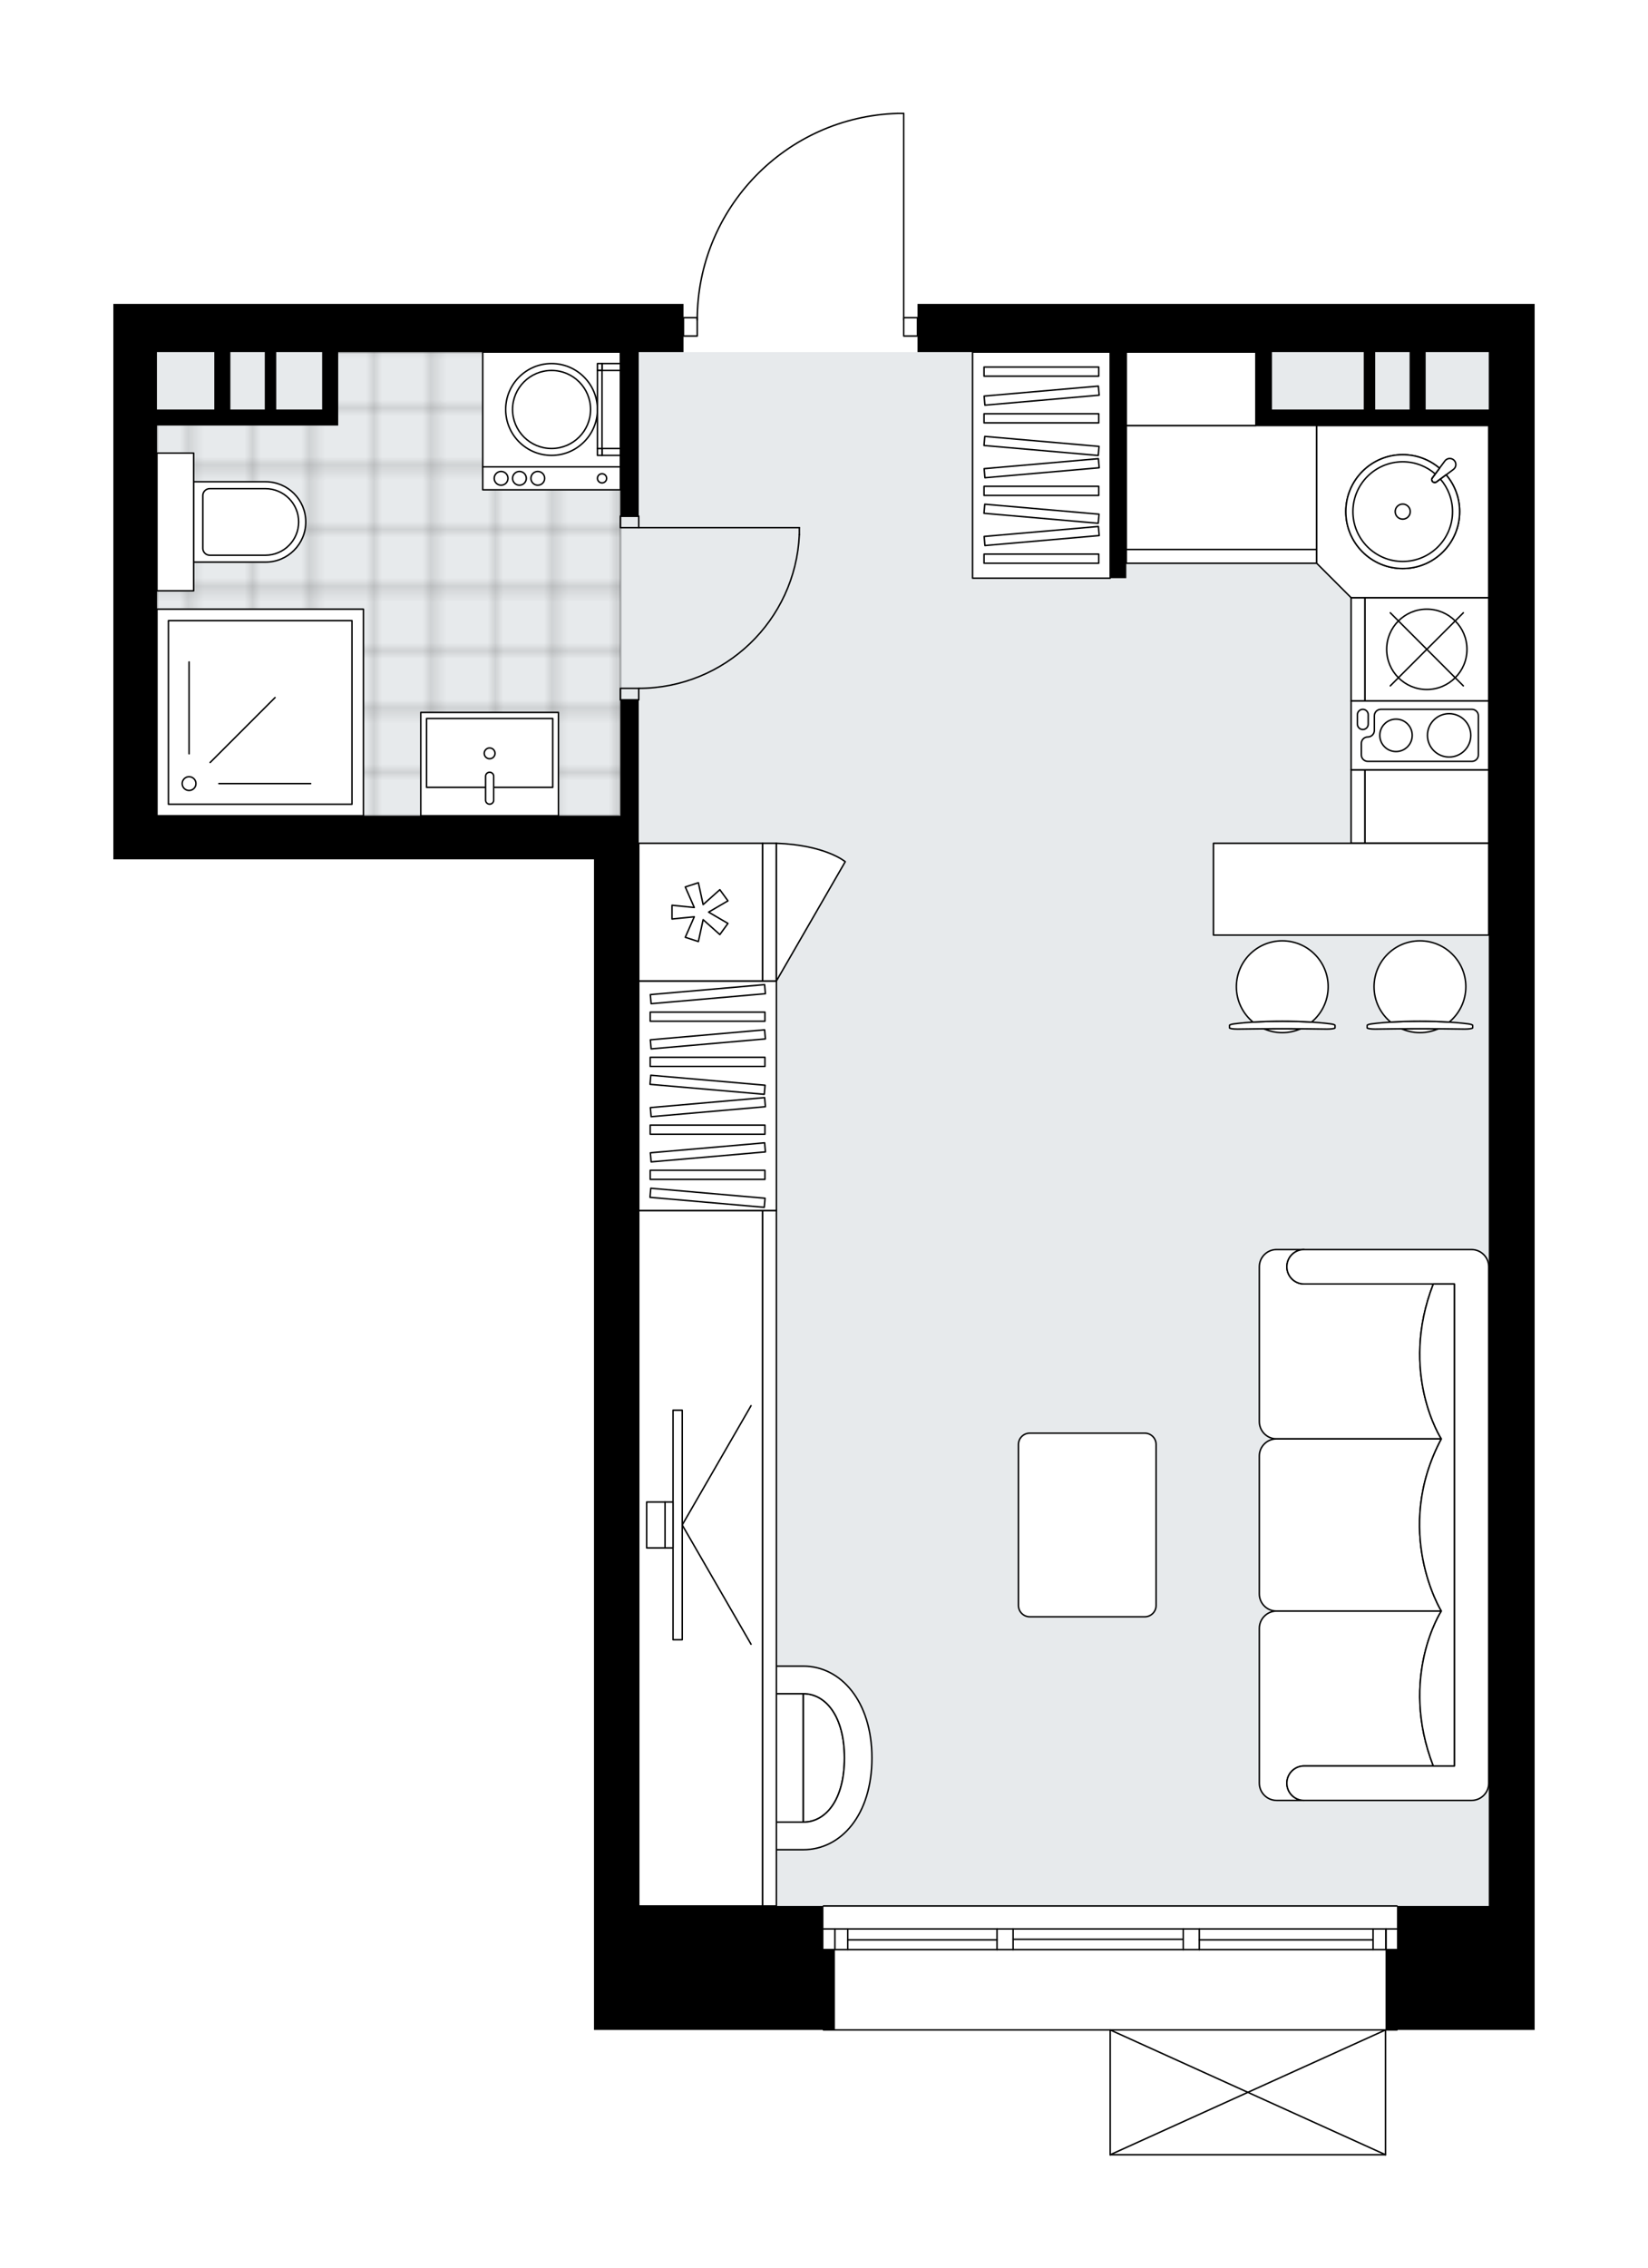<svg xmlns="http://www.w3.org/2000/svg" xmlns:xlink="http://www.w3.org/1999/xlink" height="2000px" id="Layer_1" style="enable-background:new 0 0 1453.81 2000;" version="1.1" viewBox="0 0 1453.81 2000" width="1453.81px" x="0px" y="0px" xml:space="preserve">
<style type="text/css">
	.st0{fill:none;}
	.st1{opacity:0.25;fill:none;stroke:#000000;stroke-width:0.4;stroke-miterlimit:10;}
	.st2{fill:#FFFFFF;}
	.st3{fill:#E7EAEC;}
	
		.st4{fill:url(#SVGID_1_);stroke:#000000;stroke-width:2;stroke-linecap:round;stroke-linejoin:round;stroke-miterlimit:10;stroke-opacity:0.25;}
	.st5{fill:none;stroke:#000000;stroke-width:1.3;stroke-linecap:round;stroke-linejoin:round;stroke-miterlimit:10;}
	.st6{fill:#FFFFFF;stroke:#000000;stroke-width:1.3;stroke-linecap:round;stroke-linejoin:round;stroke-miterlimit:10;}
	.st7{fill:none;stroke:#000000;stroke-width:1.3;stroke-linecap:round;stroke-linejoin:round;}
	.st8{fill:none;stroke:#000000;stroke-width:1.3;stroke-linecap:round;stroke-linejoin:round;stroke-dasharray:10.135,10.135;}
	.st9{fill:none;stroke:#000000;stroke-width:1.3;stroke-linecap:round;stroke-linejoin:round;stroke-dasharray:9.729,9.729;}
	.st10{font-family: 'Arial-BoldMT','Arial'; font-weight:bold;}
	.st11{font-size:106.078px;}
	.st12{font-size:89.758px;}
	.st13{font-family: 'ArialMT','Arial';}
	.st14{font-size:40px;}
</style>
<pattern height="14.57" id="New_Pattern_Swatch_2" patternUnits="userSpaceOnUse" style="overflow:visible;" viewBox="7.49 -22.06 14.57 14.57" width="14.57" x="1292.29" y="7.92">
	<g>
		<rect class="st0" height="14.57" width="14.57" x="7.49" y="-22.06" />
		<g>
			<rect class="st1" height="7.29" width="7.29" x="14.77" y="-7.49" />
		</g>
		<g>
			<rect class="st1" height="7.29" width="7.29" x="0.2" y="-7.49" />
		</g>
		<g>
			<rect class="st1" height="7.29" width="7.29" x="22.06" y="-14.77" />
		</g>
		<g>
			<rect class="st1" height="7.29" width="7.29" x="7.49" y="-14.77" />
			<rect class="st1" height="7.29" width="7.29" x="14.77" y="-22.06" />
		</g>
		<g>
			<rect class="st1" height="7.29" width="7.29" x="0.2" y="-22.06" />
		</g>
		<g>
			<rect class="st1" height="7.29" width="7.29" x="22.06" y="-29.35" />
		</g>
		<g>
			<rect class="st1" height="7.29" width="7.29" x="7.49" y="-29.35" />
		</g>
	</g>
</pattern>
<path class="st2" d="M809.38,267.96h544.43v42.5v1370.18  v38.45v70.84h-120.78c0,0,0,0,0,0c0,0.36-0.29,0.65-0.65,0.65h-9.47V1900c0,0,0,0,0,0.01c0,0.05-0.02,0.09-0.03,0.14  c-0.01,0.04-0.01,0.08-0.03,0.12c0,0,0,0.01,0,0.01c0,0.01-0.01,0.01-0.02,0.02c-0.05,0.09-0.12,0.17-0.2,0.23  c-0.02,0.02-0.04,0.03-0.07,0.04c-0.09,0.05-0.2,0.09-0.31,0.09H979.39c-0.12,0-0.22-0.04-0.31-0.09c-0.02-0.01-0.04-0.03-0.07-0.04  c-0.08-0.06-0.15-0.14-0.2-0.23c0-0.01-0.01-0.01-0.02-0.02c0,0,0-0.01,0-0.01c-0.02-0.04-0.02-0.08-0.03-0.12  c-0.01-0.05-0.03-0.09-0.03-0.14c0,0,0,0,0-0.01v-109.41H726.4c-0.36,0-0.65-0.29-0.65-0.65c0,0,0,0,0,0H524.01v-68.81v-40.48  v-202.39V757.75H138.45H100V310.47v-42.5h502.94v11.49c0,0,0,0,0,0h11.53c0.68-46.83,18.95-91.02,51.64-124.7  c33.32-34.32,78-54,125.81-55.41c0,0,0.01,0,0.01,0c0,0,0.01,0,0.01,0h5.31c0.36,0,0.65,0.29,0.65,0.65v179.46h11.49c0,0,0,0,0,0  V267.96z" id="background" />
<g id="floor">
	<polygon class="st3" points="138.45,310.47 1313.33,310.47 1313.33,572.06 1313.33,720.81 1313.33,1680.65 563.47,1680.65    563.47,720.81 138.45,720.81  " />
	<pattern id="SVGID_1_" patternTransform="matrix(7.14 0 0 7.14 55201.977 36449.672)" xlink:href="#New_Pattern_Swatch_2">
	</pattern>
	<polygon class="st4" points="291.26,365.77 291.26,310.47 547.28,310.47 547.28,719.29 138.45,719.29 138.45,365.77  " />
	<g id="LWPOLYLINE_00000056402700326409997600000018222109204747738010_">
		<rect class="st5" height="10.12" width="16.19" x="547.28" y="455.18" />
	</g>
	<g id="LWPOLYLINE_00000030465146324594621420000002682933765218068412_">
		<rect class="st5" height="10.12" width="16.19" x="547.28" y="606.97" />
	</g>
	<g id="LINE_00000183232811705857655120000009432395537147992724_">
		<line class="st5" x1="563.47" x2="547.28" y1="455.18" y2="455.18" />
	</g>
	<g id="LINE_00000013190011580680420820000002692406857286007469_">
		<line class="st5" x1="563.47" x2="547.28" y1="617.09" y2="617.09" />
	</g>
	<g id="LINE_00000105402511461174160780000015039390121746613130_">
		<line class="st5" x1="563.47" x2="705.15" y1="465.3" y2="465.3" />
	</g>
	<g id="ARC_00000105405793535831021140000017886649069246708387_">
		<path class="st5" d="M705.15,471.37c-3.37,75.81-65.79,135.55-141.67,135.6" />
	</g>
	<g id="LINE_00000120530843525709628790000018371705251072415656_">
		<line class="st5" x1="705.15" x2="705.15" y1="465.3" y2="471.37" />
	</g>
	<g id="LWPOLYLINE_00000111904130304619473460000010291703485288157858_">
		<rect class="st5" height="16.19" width="12.14" x="602.94" y="280.11" />
	</g>
	<g id="LWPOLYLINE_00000158709521335949550120000000137380859817962938_">
		<rect class="st5" height="16.19" width="12.14" x="797.23" y="280.11" />
	</g>
	<g id="LWPOLYLINE_00000104664832177487644480000009497053485577150848_">
		<path class="st5" d="M791.93,100c-98.5,2.92-176.84,83.61-176.85,182.15" />
	</g>
	<g id="LINE_00000037689078242985409060000002784674032566136753_">
		<line class="st5" x1="797.23" x2="797.23" y1="282.15" y2="100" />
	</g>
	<g id="LINE_00000109722303885503483590000006606940723123655861_">
		<line class="st5" x1="797.23" x2="791.93" y1="100" y2="100" />
	</g>
	<g id="LINE_00000121259450697125733690000007043891638749459108_">
		<line class="st5" x1="1232.37" x2="726.4" y1="1789.94" y2="1789.94" />
	</g>
	<g id="LINE_00000110444814140281847480000002434302019314863535_">
		<line class="st5" x1="1222.62" x2="1222.62" y1="1719.1" y2="1700.89" />
	</g>
	<g id="LINE_00000070832911213472660700000001962119145738376366_">
		<line class="st5" x1="736.52" x2="736.52" y1="1719.1" y2="1700.89" />
	</g>
	<g id="LINE_00000114791415830759154960000014239771163203633305_">
		<line class="st5" x1="1057.98" x2="1211.28" y1="1710.5" y2="1710.5" />
	</g>
	<g id="LINE_00000149344888467101302300000001294450126016804015_">
		<line class="st5" x1="747.85" x2="879.54" y1="1710.5" y2="1710.5" />
	</g>
	<g id="LINE_00000137815058353149262440000003332421727048233139_">
		<line class="st5" x1="747.85" x2="747.85" y1="1700.89" y2="1719.1" />
	</g>
	<g id="LINE_00000078026914444859176610000006716122993653436572_">
		<line class="st5" x1="1222.62" x2="1222.62" y1="1719.1" y2="1700.89" />
	</g>
	<g id="LINE_00000098187948044027726060000007211532345095080370_">
		<line class="st5" x1="1211.28" x2="1211.28" y1="1700.89" y2="1719.1" />
	</g>
	<g id="LINE_00000050627615504222928930000014749259753200435372_">
		<line class="st5" x1="1043.81" x2="1043.81" y1="1719.1" y2="1700.89" />
	</g>
	<g id="LINE_00000043446073681542546740000004989769991259601053_">
		<line class="st5" x1="1043.81" x2="1057.98" y1="1700.89" y2="1700.89" />
	</g>
	<g id="LINE_00000066487065238302638360000014670995533522154157_">
		<line class="st5" x1="1057.98" x2="1057.98" y1="1700.89" y2="1719.1" />
	</g>
	<g id="LINE_00000017508021782237203510000010962530862338160770_">
		<line class="st5" x1="1057.98" x2="1043.81" y1="1719.1" y2="1719.1" />
	</g>
	<g id="LINE_00000073700035023637916270000000882439756889307285_">
		<line class="st5" x1="726.4" x2="1232.37" y1="1680.65" y2="1680.65" />
	</g>
	<g id="LINE_00000049901610893435848310000003520014357978302891_">
		<line class="st5" x1="879.54" x2="879.54" y1="1719.1" y2="1700.89" />
	</g>
	<g id="LINE_00000012438128538260416120000014827185086170015139_">
		<line class="st5" x1="879.54" x2="893.71" y1="1700.89" y2="1700.89" />
	</g>
	<g id="LINE_00000154421227502340426310000010409759593965316766_">
		<line class="st5" x1="893.71" x2="893.71" y1="1700.89" y2="1719.1" />
	</g>
	<g id="LINE_00000142887078332767190290000012743938361714971064_">
		<line class="st5" x1="893.71" x2="879.54" y1="1719.1" y2="1719.1" />
	</g>
	<g id="LINE_00000032641989240744242420000015042151325903641768_">
		<line class="st5" x1="893.71" x2="1043.81" y1="1710" y2="1710" />
	</g>
	<g id="LWPOLYLINE_00000119835889661739398730000004346054024084246198_">
		<line class="st5" x1="879.54" x2="726.4" y1="1719.1" y2="1719.1" />
	</g>
	<g id="LWPOLYLINE_00000127020898663620475520000006938425279415075204_">
		<line class="st5" x1="893.71" x2="1043.81" y1="1719.1" y2="1719.1" />
	</g>
	<g id="LWPOLYLINE_00000057135502293233605240000001006599735003471037_">
		<line class="st5" x1="1057.98" x2="1232.37" y1="1719.1" y2="1719.1" />
	</g>
	<g id="LWPOLYLINE_00000127011231761407190990000011809672238865448340_">
		<line class="st5" x1="879.54" x2="726.4" y1="1700.89" y2="1700.89" />
	</g>
	<g id="LWPOLYLINE_00000031185761704703543770000016315846275067832726_">
		<line class="st5" x1="893.71" x2="1043.81" y1="1700.89" y2="1700.89" />
	</g>
	<g id="LWPOLYLINE_00000090283250090721422500000012532381365190124422_">
		<line class="st5" x1="1057.98" x2="1232.37" y1="1700.89" y2="1700.89" />
	</g>
	<g id="LINE_00000091007462706618432670000007605734994339521929_">
		<line class="st5" x1="1222.25" x2="979.39" y1="1900" y2="1900" />
	</g>
	<g id="LINE_00000094602716174883477760000004434824383971133069_">
		<line class="st5" x1="979.39" x2="979.39" y1="1900" y2="1789.94" />
	</g>
	<g id="LINE_00000021095405978584162260000018265321029145256633_">
		<line class="st5" x1="1222.25" x2="1222.25" y1="1789.94" y2="1900" />
	</g>
	<g id="LWPOLYLINE_00000158011941782333264150000007828622495840002949_">
		<line class="st5" x1="979.39" x2="1222.25" y1="1789.94" y2="1900" />
	</g>
	<g id="LWPOLYLINE_00000009549929518103508560000007322523900307248546_">
		<line class="st5" x1="1222.25" x2="979.39" y1="1789.94" y2="1900" />
	</g>
	<path d="M726.4,1680.65H564.49v-202.39h-1.01V757.75v-38.45V617.09h-16.19v102.21H138.45V375.23h50.6h14.17h30.36h10.12h54.65   v-14.17v-50.6h248.94v144.71h16.19V310.47h39.47v-42.5H100v42.5v447.28h38.45h385.55v720.51v202.39v40.48v68.81H726.4h10.12v-70.84   H726.4V1680.65z M284.18,310.47v50.6H243.7v-50.6H284.18z M233.58,310.47v50.6h-30.36v-50.6H233.58z M189.05,310.47v50.6h-50.6   v-50.6H189.05z" />
	<path d="M809.38,310.47h170.01v199.35h14.17V310.47h114.35v64.76h14.17h80.96h10.12h30.36h69.82v1305.42h-80.96v38.45h-10.12v70.84   h131.55v-70.84v-38.45V310.47v-42.5H809.38V310.47z M1313.33,310.47v50.6h-55.66v-50.6H1313.33z M1243.51,310.47v50.6h-30.36v-50.6   H1243.51z M1203.03,310.47v50.6h-80.96v-50.6H1203.03z" />
</g>
<g id="mebel">
	<g>
		<path class="st6" d="M1150.41,1557.19L1150.41,1557.19c-8.38,0-15.18,6.8-15.18,15.18v0c0,8.38,6.8,15.18,15.18,15.18h0h-24.23    c-8.41,0-15.24-6.82-15.24-15.24v-136.48c0-8.39,6.86-15.25,15.25-15.25l145.31,0c0,0-37.63,57.99-7.07,136.61H1150.41z" />
		<path class="st6" d="M1150.41,1132.17L1150.41,1132.17c-8.38,0-15.18-6.8-15.18-15.18l0,0c0-8.38,6.8-15.18,15.18-15.18h0h-24.23    c-8.41,0-15.24,6.82-15.24,15.24v136.48c0,8.39,6.86,15.25,15.25,15.25l145.31,0c0,0-37.63-57.99-7.07-136.61H1150.41z" />
		<path class="st6" d="M1298.15,1101.81h-147.74c-8.38,0-15.18,6.8-15.18,15.18l0,0c0,8.38,6.8,15.18,15.18,15.18h132.57v425.02    h-132.57c-8.38,0-15.18,6.8-15.18,15.18l0,0c0,8.38,6.8,15.18,15.18,15.18h147.74c8.38,0,15.18-6.8,15.18-15.18v-455.38    C1313.33,1108.64,1306.5,1101.81,1298.15,1101.81z" />
		<path class="st6" d="M1271.5,1268.78h-145.46c-8.34,0-15.11,6.76-15.11,15.11v121.58c0,8.34,6.76,15.11,15.11,15.11h145.46    C1271.5,1420.57,1228.26,1350.23,1271.5,1268.78z" />
		<g>
			<path class="st6" d="M1264.43,1557.19c-30.55-78.62,7.07-136.61,7.07-136.61v0c0,0-43.24-70.34,0-151.79v0     c0,0-37.63-57.99-7.07-136.61h18.54v425.02L1264.43,1557.19z" />
		</g>
	</g>
	<g>
		<g>
			<g>
				<path class="st6" d="M607.37,1591.6v-83.03c0-8.36,6.78-15.13,15.13-15.13h86.17v113.29H622.5      C614.15,1606.74,607.37,1599.96,607.37,1591.6z" />
				<path class="st6" d="M708.67,1493.44c19.66,0,36.27,19.78,36.27,56.67s-16.4,56.62-36.27,56.62V1493.44z" />
				<path class="st6" d="M708.67,1631.02c33.15,0,60.51-30.61,60.51-80.91s-27.72-80.96-60.51-80.96h-86.12v24.29h86.12      c19.66,0,36.27,19.78,36.27,56.67s-16.4,56.62-36.27,56.62h-86.12v24.29H708.67z" />
			</g>
		</g>
		<g>
			<polygon class="st6" points="672.76,1680.65 672.76,1067.4 563.47,1067.4 563.47,1680.65 573.3,1680.65    " />
			
				<rect class="st6" height="12.14" transform="matrix(-2.258850e-10 -1 1 -2.258850e-10 -695.187 2052.86)" width="613.24" x="372.22" y="1367.95" />
		</g>
		<g>
			<g>
				<g id="LINE_00000067938854797819512840000009695120742055446459_">
					<line class="st6" x1="601.83" x2="662.55" y1="1344.68" y2="1449.84" />
				</g>
				<g id="LINE_00000120556194323191972190000004438737885252837511_">
					<line class="st6" x1="601.83" x2="662.55" y1="1344.68" y2="1239.51" />
				</g>
			</g>
			
				<rect class="st6" height="202.39" transform="matrix(-1 2.669295e-10 -2.669295e-10 -1 1195.569 2689.356)" width="8.1" x="593.74" y="1243.48" />
			<rect class="st6" height="40.48" width="7.08" x="586.65" y="1324.44" />
			
				<rect class="st6" height="40.48" transform="matrix(-1 2.698503e-10 -2.698503e-10 -1 1157.114 2689.356)" width="16.19" x="570.46" y="1324.44" />
		</g>
	</g>
	<g>
		
			<rect class="st6" height="199.35" transform="matrix(-1 -1.435608e-10 1.435608e-10 -1 1837.338 820.279)" width="121.43" x="857.95" y="310.46" />
		<g>
			
				<rect class="st6" height="8.04" transform="matrix(-1 -1.347412e-10 1.347412e-10 -1 1837.338 985.227)" width="101.2" x="868.07" y="488.59" />
			
				<rect class="st6" height="8.04" transform="matrix(-1 -1.347412e-10 1.347412e-10 -1 1837.338 865.683)" width="101.2" x="868.07" y="428.82" />
			
				<rect class="st6" height="8.04" transform="matrix(-0.996 -0.087 0.087 -0.996 1794.381 983.876)" width="101.2" x="868.07" y="448.74" />
			
				<rect class="st6" height="8.04" transform="matrix(-0.996 0.087 -0.087 -0.996 1875.04 863.513)" width="101.2" x="868.07" y="468.67" />
			
				<rect class="st6" height="8.04" transform="matrix(-0.996 -0.087 0.087 -0.996 1799.591 864.559)" width="101.2" x="868.07" y="388.97" />
			
				<rect class="st6" height="8.04" transform="matrix(-0.996 0.087 -0.087 -0.996 1869.831 744.197)" width="101.2" x="868.07" y="408.9" />
			
				<rect class="st6" height="8.04" transform="matrix(-1 -1.348132e-10 1.348132e-10 -1 1837.338 737.711)" width="101.2" x="868.07" y="364.83" />
			
				<rect class="st6" height="8.04" transform="matrix(-1 -1.349571e-10 1.349571e-10 -1 1837.338 655.331)" width="101.2" x="868.07" y="323.64" />
			
				<rect class="st6" height="8.04" transform="matrix(-0.996 0.087 -0.087 -0.996 1864.254 616.468)" width="101.2" x="868.07" y="344.91" />
		</g>
	</g>
	<g>
		
			<rect class="st6" height="202.39" transform="matrix(-1 -1.437105e-10 1.437105e-10 -1 1248.382 1932.414)" width="121.43" x="563.47" y="865.01" />
		<g>
			
				<rect class="st6" height="8.04" transform="matrix(-1 -1.349748e-10 1.349748e-10 -1 1248.382 2071.882)" width="101.2" x="573.59" y="1031.92" />
			
				<rect class="st6" height="8.04" transform="matrix(-1 -1.347950e-10 1.347950e-10 -1 1248.382 1992.186)" width="101.2" x="573.59" y="992.07" />
			
				<rect class="st6" height="8.04" transform="matrix(-1 -1.347412e-10 1.347412e-10 -1 1248.382 1872.642)" width="101.2" x="573.59" y="932.3" />
			
				<rect class="st6" height="8.04" transform="matrix(-1 -1.347412e-10 1.347412e-10 -1 1248.382 1792.946)" width="101.2" x="573.59" y="892.45" />
			
				<rect class="st6" height="8.04" transform="matrix(-0.996 -0.087 0.087 -0.996 1153.982 2162.114)" width="101.2" x="573.59" y="1051.84" />
			
				<rect class="st6" height="8.04" transform="matrix(-0.996 -0.087 0.087 -0.996 1162.665 1963.253)" width="101.2" x="573.59" y="952.22" />
			
				<rect class="st6" height="8.04" transform="matrix(-0.996 0.087 -0.087 -0.996 1334.559 1973.766)" width="101.2" x="573.59" y="1012" />
			
				<rect class="st6" height="8.04" transform="matrix(-0.996 0.087 -0.087 -0.996 1331.086 1894.222)" width="101.2" x="573.59" y="972.15" />
			
				<rect class="st6" height="8.04" transform="matrix(-0.996 0.087 -0.087 -0.996 1325.876 1774.905)" width="101.2" x="573.59" y="912.38" />
			
				<rect class="st6" height="8.04" transform="matrix(-0.996 0.087 -0.087 -0.996 1322.403 1695.361)" width="101.2" x="573.59" y="872.53" />
		</g>
	</g>
	<g>
		
			<rect class="st6" height="109.29" transform="matrix(-8.431538e-11 -1 1 -8.431538e-11 547.489 1969.881)" width="64.76" x="1226.3" y="656.55" />
		
			<rect class="st6" height="12.14" transform="matrix(-8.431538e-11 -1 1 -8.431538e-11 486.772 1909.164)" width="64.76" x="1165.59" y="705.12" />
	</g>
	<g>
		
			<rect class="st6" height="109.29" transform="matrix(-1 1.513799e-11 -1.513799e-11 -1 2155.089 859.742)" width="167.98" x="993.55" y="375.23" />
		
			<rect class="st6" height="12.14" transform="matrix(-1 1.513799e-11 -1.513799e-11 -1 2155.089 981.177)" width="167.98" x="993.55" y="484.52" />
	</g>
	<g>
		<g>
			<g id="LINE_00000016770653772961622410000006041160057557787039_">
				<path class="st6" d="M1173.26,902.75c-24.5-3.08-59.66-3.08-84.16,0c-2.83,0.36-4.47,0.89-4.47,1.45v0.14v2      c0,0.6,3.17,1.09,7.08,1.09c26.24-0.42,52.69-0.42,78.93,0c3.91,0,7.08-0.49,7.08-1.09v-2v-0.14      C1177.73,903.63,1176.09,903.1,1173.26,902.75z" />
			</g>
			<g>
				<path class="st6" d="M1147.2,907.24c-4.91,2.12-10.33,3.31-16.02,3.31s-11.1-1.19-16.02-3.31      C1125.85,907.17,1136.51,907.17,1147.2,907.24z" />
				<path class="st6" d="M1156.96,901.28c-16.5-1.07-35.06-1.07-51.56,0c-8.98-7.42-14.7-18.65-14.7-31.2      c0-22.36,18.12-40.48,40.48-40.48c22.36,0,40.48,18.12,40.48,40.48C1171.66,882.63,1165.94,893.85,1156.96,901.28z" />
			</g>
		</g>
		<g>
			<g id="LINE_00000180349529537944433370000016759130577557235592_">
				<path class="st6" d="M1294.69,902.75c-24.5-3.08-59.66-3.08-84.16,0c-2.83,0.36-4.47,0.89-4.47,1.45v0.14v2      c0,0.6,3.17,1.09,7.08,1.09c26.24-0.42,52.69-0.42,78.93,0c3.91,0,7.08-0.49,7.08-1.09v-2v-0.14      C1299.16,903.63,1297.52,903.1,1294.69,902.75z" />
			</g>
			<g>
				<path class="st6" d="M1268.63,907.24c-4.91,2.12-10.33,3.31-16.02,3.31s-11.1-1.19-16.02-3.31      C1247.28,907.17,1257.95,907.17,1268.63,907.24z" />
				<path class="st6" d="M1278.4,901.28c-16.5-1.07-35.06-1.07-51.56,0c-8.98-7.42-14.7-18.65-14.7-31.2      c0-22.36,18.12-40.48,40.48-40.48c22.36,0,40.48,18.12,40.48,40.48C1293.09,882.63,1287.37,893.85,1278.4,901.28z" />
			</g>
		</g>
		<rect class="st6" height="80.96" width="242.87" x="1070.46" y="743.58" />
	</g>
	<g>
		<path class="st6" d="M898.43,1415.63v-141.9c0-5.53,4.48-10.01,10.01-10.01h101.42c5.53,0,10.01,4.48,10.01,10.01v141.9    c0,5.53-4.48,10.01-10.01,10.01H908.44C902.91,1425.63,898.43,1421.15,898.43,1415.63z" />
	</g>
	<g>
		<path class="st6" d="M269.74,460.23L269.74,460.23c0,19.56-15.86,35.42-35.42,35.42h-63.49v-70.84h63.49    C253.88,424.81,269.74,440.67,269.74,460.23z" />
		
			<rect class="st6" height="32.38" transform="matrix(4.471274e-11 -1 1 4.471274e-11 -305.586 614.877)" width="121.43" x="93.93" y="444.04" />
		<path class="st6" d="M263.46,460.23L263.46,460.23c0,16.21-13.14,29.35-29.35,29.35H185c-3.35,0-6.07-2.72-6.07-6.07v-46.55    c0-3.35,2.72-6.07,6.07-6.07h49.11C250.32,430.88,263.46,444.02,263.46,460.23z" />
	</g>
	<g>
		
			<rect class="st6" height="182.15" transform="matrix(-1 -1.224647e-16 1.224647e-16 -1 459.06 1256.43)" width="182.15" x="138.45" y="537.14" />
		
			<rect class="st6" height="161.91" transform="matrix(-1 -1.224647e-16 1.224647e-16 -1 459.06 1256.43)" width="161.91" x="148.57" y="547.26" />
		<circle class="st6" cx="166.79" cy="690.96" r="6.07" />
		<line class="st6" x1="193.1" x2="274.06" y1="690.96" y2="690.96" />
		<line class="st6" x1="185.39" x2="242.64" y1="672.35" y2="615.11" />
		<line class="st6" x1="166.79" x2="166.79" y1="664.65" y2="583.69" />
	</g>
	<g>
		
			<rect class="st6" height="91.08" transform="matrix(-1 -1.224647e-16 1.224647e-16 -1 863.841 1347.506)" width="121.44" x="371.2" y="628.22" />
		
			<rect class="st6" height="60.72" transform="matrix(-1 -1.224647e-16 1.224647e-16 -1 863.882 1327.805)" width="111.31" x="376.28" y="633.54" />
		<path class="st6" d="M431.94,680.96L431.94,680.96c1.98,0,3.58,1.6,3.58,3.58v20.98c0,1.98-1.6,3.58-3.58,3.58h0    c-1.98,0-3.58-1.6-3.58-3.58v-20.98C428.36,682.57,429.96,680.96,431.94,680.96z" />
		<circle class="st6" cx="431.94" cy="664.29" r="4.76" />
	</g>
	<g>
		
			<rect class="st6" height="109.29" transform="matrix(4.495941e-11 1 -1 4.495941e-11 1422.414 186.175)" width="121.43" x="557.4" y="749.65" />
		
			<rect class="st6" height="12.14" transform="matrix(4.495941e-11 1 -1 4.495941e-11 1483.131 125.458)" width="121.43" x="618.12" y="798.22" />
		<polygon class="st6" points="612.47,800.19 592.82,798.22 592.82,810.37 612.47,808.4 604.53,826.48 616.08,830.23 620.28,810.94     635.02,824.08 642.16,814.25 625.11,804.29 642.16,794.34 635.02,784.51 620.28,797.65 616.08,778.36 604.53,782.11   " />
		<path class="st6" d="M684.91,865.01l60.72-105.17c0,0-17.09-14.65-60.72-16.27V865.01z" />
	</g>
	<g>
		<g>
			<rect class="st6" height="20.24" width="121.43" x="425.85" y="411.66" />
			<rect class="st6" height="101.2" width="121.43" x="425.85" y="310.46" />
			<g id="CIRCLE_00000029753563096446800050000018394769522560541838_">
				<circle class="st6" cx="486.57" cy="361.06" r="40.48" />
			</g>
			<g id="CIRCLE_00000003819716858242738820000011799834984961835925_">
				<circle class="st6" cx="486.57" cy="361.06" r="34.41" />
			</g>
			<g id="CIRCLE_00000018957371694775004560000001457197238973635254_">
				<circle class="st6" cx="531.09" cy="421.78" r="4.05" />
			</g>
			<g id="CIRCLE_00000141420643948612784310000002929808070135864235_">
				<circle class="st6" cx="474.42" cy="421.78" r="6.07" />
			</g>
			<g id="CIRCLE_00000156577900229715702990000001224779278355502981_">
				<circle class="st6" cx="458.23" cy="421.78" r="6.07" />
			</g>
			<g id="CIRCLE_00000168815864426811252680000017032423554686524861_">
				<circle class="st6" cx="442.04" cy="421.78" r="6.07" />
			</g>
		</g>
		<g>
			
				<rect class="st6" height="16.19" transform="matrix(-9.002506e-11 1 -1 -9.002506e-11 862.805 -215.57)" width="6.07" x="536.15" y="315.52" />
			
				<rect class="st6" height="4.05" transform="matrix(-9.002506e-11 1 -1 -9.002506e-11 852.685 -205.45)" width="6.07" x="526.03" y="321.59" />
			
				<rect class="st6" height="16.19" transform="matrix(-9.002506e-11 1 -1 -9.002506e-11 937.689 -140.685)" width="6.07" x="536.15" y="390.41" />
			
				<rect class="st6" height="4.05" transform="matrix(-9.002506e-11 1 -1 -9.002506e-11 927.57 -130.566)" width="6.07" x="526.03" y="396.48" />
			
				<rect class="st6" height="4.05" transform="matrix(8.983576e-11 -1 1 8.983576e-11 168.008 890.128)" width="68.81" x="494.66" y="359.04" />
		</g>
	</g>
	<g>
		
			<rect class="st6" height="109.29" transform="matrix(-1.836970e-16 1 -1 -1.836970e-16 1831.244 -686.126)" width="91.08" x="1213.15" y="517.91" />
		
			<rect class="st6" height="12.14" transform="matrix(-1.836970e-16 1 -1 -1.836970e-16 1770.527 -625.409)" width="91.08" x="1152.43" y="566.49" />
		<circle class="st6" cx="1258.69" cy="572.56" r="35.42" />
		<line class="st6" x1="1290.89" x2="1226.48" y1="604.76" y2="540.36" />
		<line class="st6" x1="1226.48" x2="1290.89" y1="604.76" y2="540.36" />
	</g>
	<g>
		
			<rect class="st6" height="121.43" transform="matrix(-1.836970e-16 1 -1 -1.836970e-16 1901.069 -604.158)" width="60.72" x="1222.25" y="587.74" />
		<path class="st6" d="M1298.45,625.47h-80.31c-3.17,0-5.74,2.57-5.74,5.74v12.87c0,3.17-2.57,5.74-5.74,5.74l0,0    c-3.17,0-5.74,2.57-5.74,5.74v10.07c0,3.17,2.57,5.74,5.74,5.74h91.78c3.17,0,5.74-2.57,5.74-5.74V631.2    C1304.19,628.04,1301.62,625.47,1298.45,625.47z" />
		<path class="st6" d="M1197.44,638.49v-8.24c0-2.64,2.14-4.78,4.78-4.78l0,0c2.64,0,4.78,2.14,4.78,4.78v8.24    c0,2.64-2.14,4.78-4.78,4.78l0,0C1199.58,643.27,1197.44,641.13,1197.44,638.49z" />
		<circle class="st6" cx="1231.52" cy="648.41" r="14.3" />
		<circle class="st6" cx="1278.37" cy="648.41" r="19.12" />
	</g>
	<g>
		<polygon class="st6" points="1191.9,527.02 1313.33,527.02 1313.33,375.23 1161.54,375.23 1161.54,496.66   " />
		<g id="ARC_00000002370001319027574720000014575267223602227597_">
			<path class="st6" d="M1274.64,406.43c0.31-0.42,0.68-0.78,1.09-1.09c2.37-1.77,5.73-1.28,7.5,1.09s1.28,5.73-1.09,7.5     l-15.19,11.32c-0.8,0.43-1.75,0.43-2.55,0c-1.3-0.7-1.79-2.33-1.08-3.63L1274.64,406.43z" />
		</g>
		<path class="st6" d="M1275.73,418.71l-8.77,6.54c-0.8,0.43-1.75,0.43-2.55,0c-1.3-0.7-1.79-2.33-1.08-3.63l6.54-8.77    c-8.75-7.42-20.06-11.92-32.43-11.92c-27.72,0-50.19,22.47-50.19,50.19s22.47,50.19,50.19,50.19s50.19-22.47,50.19-50.19    C1287.63,438.76,1283.14,427.46,1275.73,418.71z" />
		<path class="st6" d="M1275.73,418.71l-8.77,6.54c-0.8,0.43-1.75,0.43-2.55,0c-1.3-0.7-1.79-2.33-1.08-3.63l6.54-8.77    c-8.75-7.42-20.06-11.92-32.43-11.92c-27.72,0-50.19,22.47-50.19,50.19s22.47,50.19,50.19,50.19s50.19-22.47,50.19-50.19    C1287.63,438.76,1283.14,427.46,1275.73,418.71z" />
		<path class="st6" d="M1266.95,425.25c-0.8,0.43-1.75,0.43-2.55,0c-1.3-0.7-1.79-2.33-1.08-3.63l2.79-3.74    c-7.7-6.65-17.71-10.69-28.67-10.69c-24.27,0-43.94,19.67-43.94,43.94s19.67,43.94,43.94,43.94c24.26,0,43.94-19.67,43.94-43.94    c0-10.96-4.04-20.96-10.68-28.66L1266.95,425.25z" />
		<circle class="st6" cx="1237.43" cy="451.12" r="6.65" />
	</g>
	<rect class="st6" height="64.76" width="114.35" x="993.55" y="310.46" />
</g>
</svg>